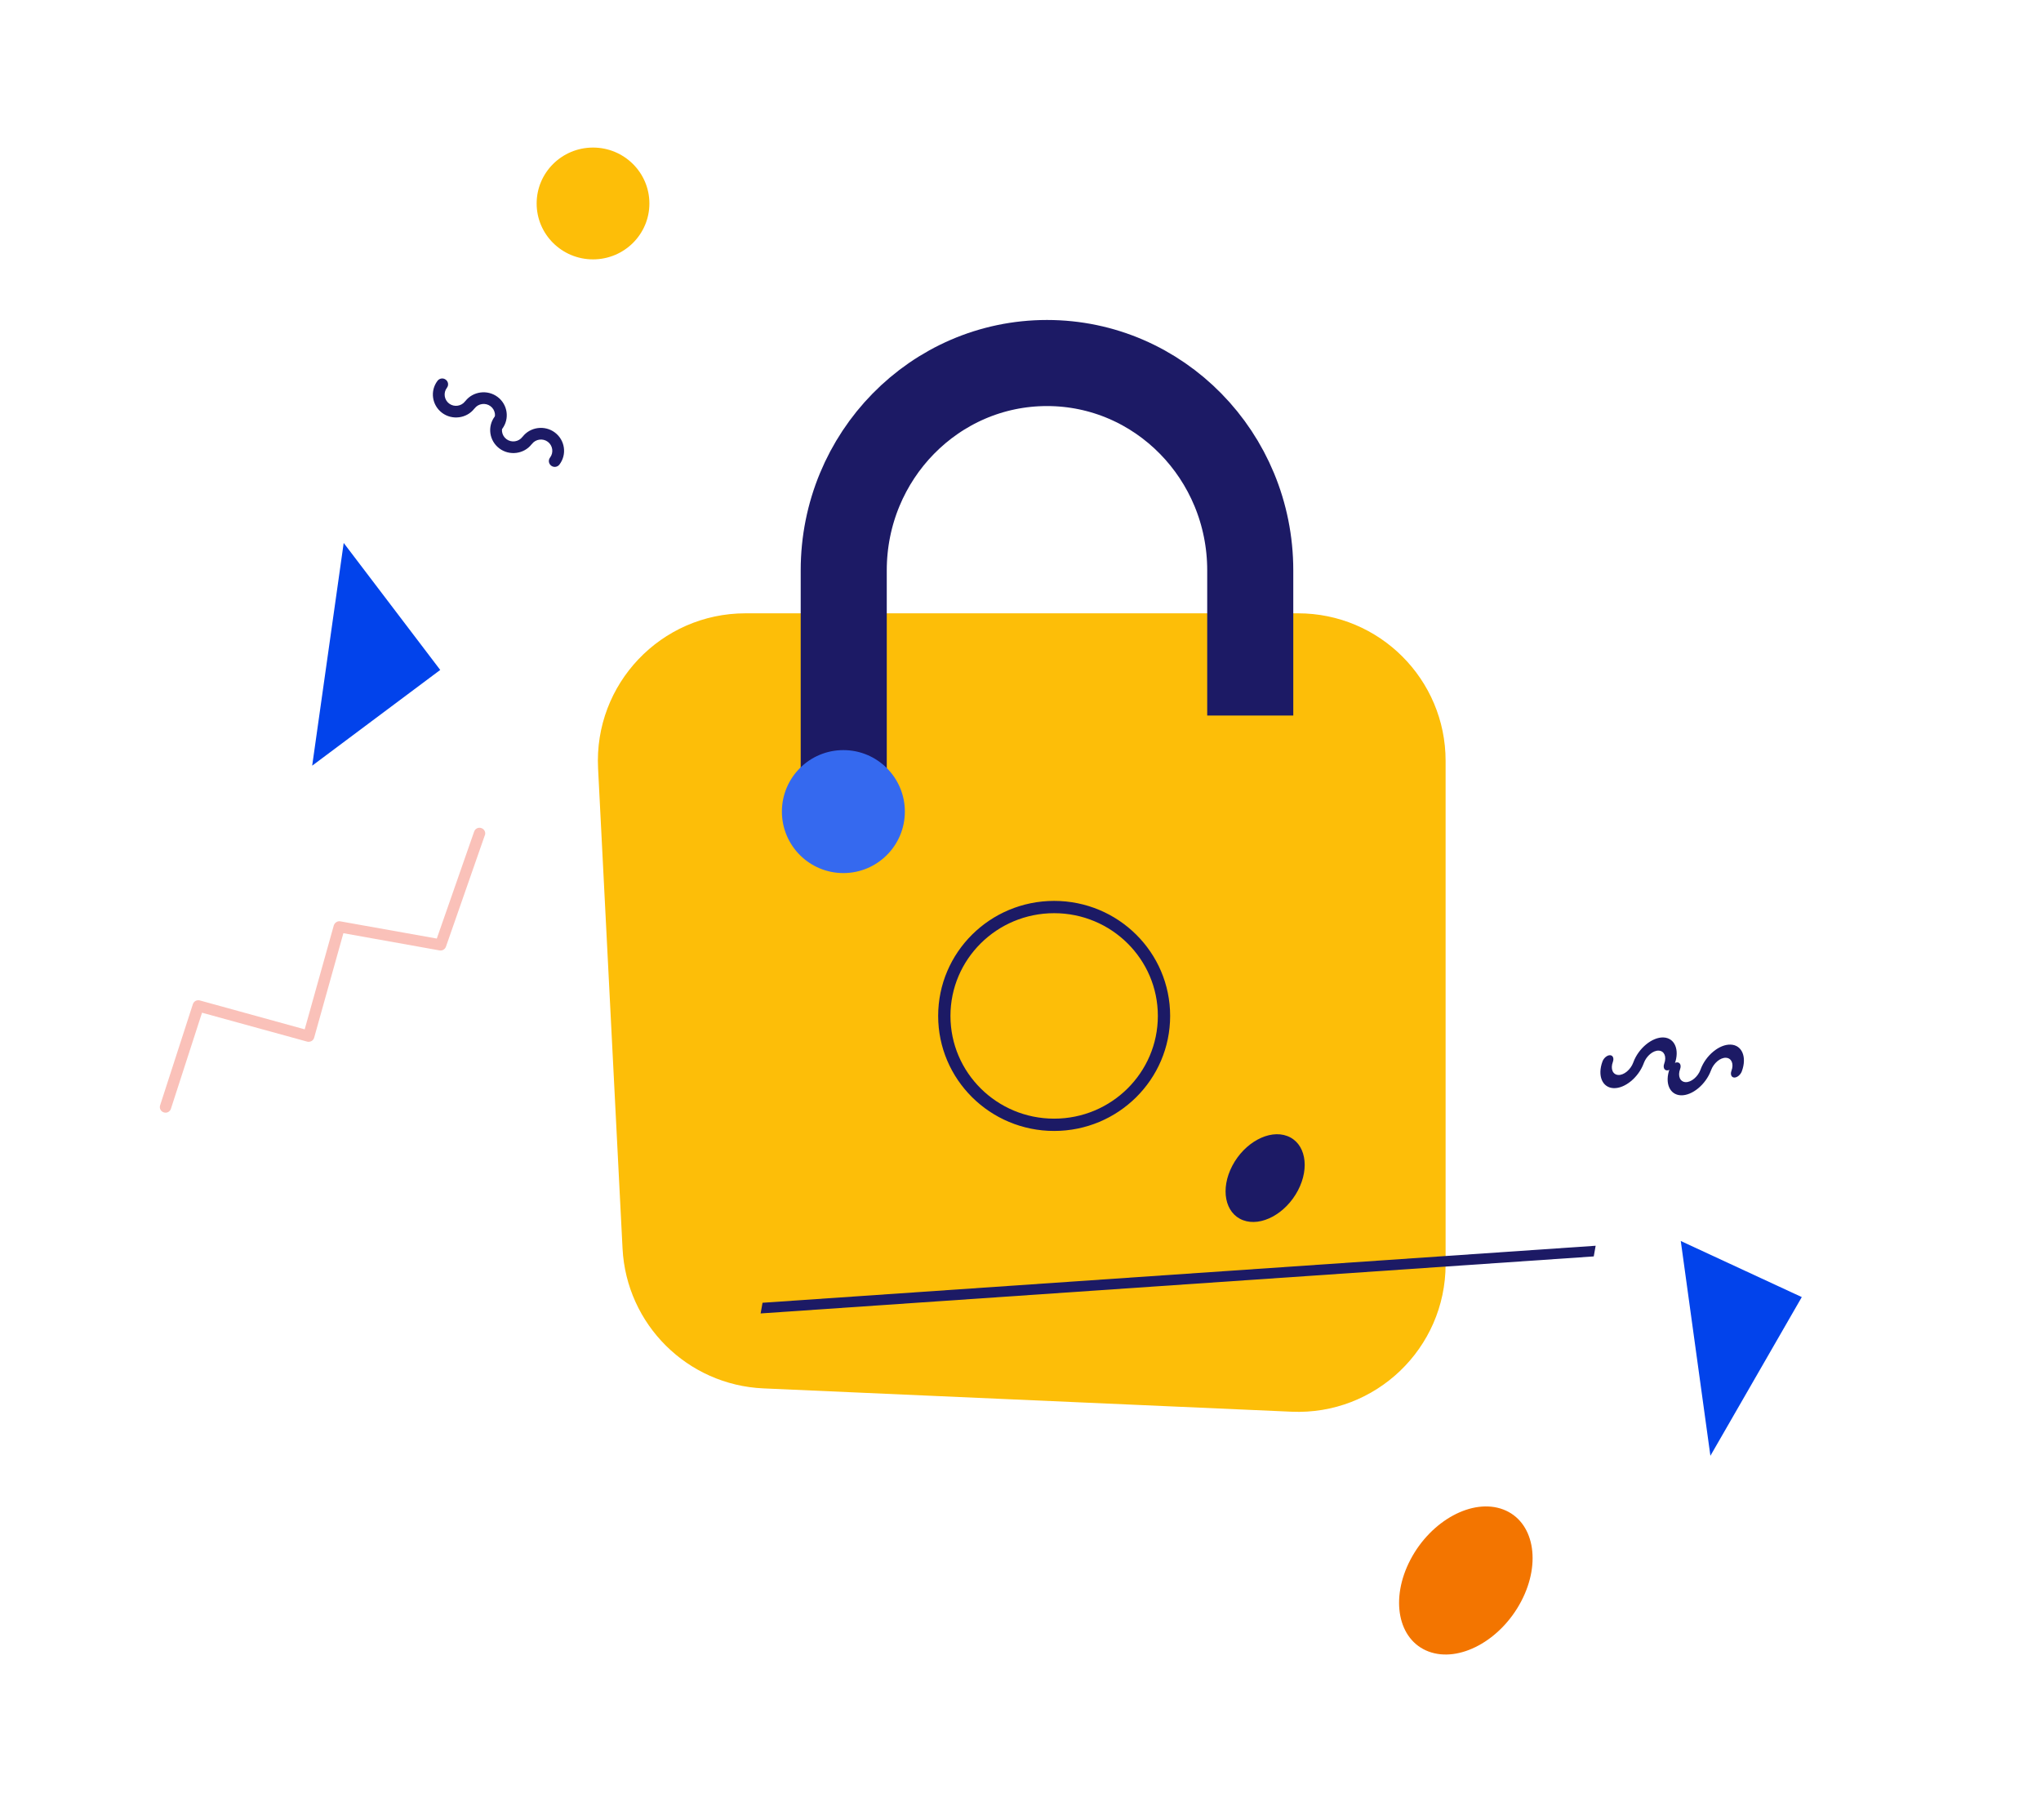 <svg width="166" height="148" viewBox="0 0 166 148" fill="none" xmlns="http://www.w3.org/2000/svg">
<path d="M39.443 67.911C39.443 67.911 39.443 67.919 39.434 67.919L36.27 76.987C36.194 77.197 35.974 77.332 35.754 77.29L27.929 75.889L25.551 84.386C25.517 84.504 25.441 84.605 25.331 84.663C25.221 84.722 25.095 84.739 24.976 84.705L16.431 82.356L13.902 90.166C13.826 90.409 13.563 90.544 13.318 90.46C13.073 90.384 12.946 90.124 13.022 89.889L15.687 81.66C15.763 81.425 16.008 81.291 16.254 81.358L24.782 83.707L27.15 75.251C27.226 75.033 27.446 74.882 27.675 74.924L35.526 76.325L38.563 67.626C38.647 67.382 38.91 67.257 39.147 67.34C39.392 67.424 39.519 67.676 39.443 67.911Z" fill="#FAC1B9"/>
<path d="M25.391 62.266L35.805 54.481L27.954 44.154" fill="#0243EB"/>
<path d="M42.513 35.506L42.488 35.531C42.183 35.934 41.6 36.017 41.194 35.715C40.787 35.413 40.703 34.835 41.007 34.432C41.168 34.222 41.126 33.929 40.914 33.769C40.703 33.61 40.407 33.652 40.246 33.861C39.62 34.684 39.789 35.85 40.618 36.47C41.439 37.083 42.615 36.923 43.232 36.135L43.258 36.11C43.562 35.707 44.146 35.623 44.552 35.925C44.958 36.227 45.043 36.806 44.738 37.209C44.578 37.418 44.62 37.712 44.831 37.871C45.043 38.031 45.339 37.989 45.5 37.779C46.126 36.957 45.956 35.791 45.127 35.17C44.307 34.558 43.131 34.717 42.513 35.506Z" fill="#1C1A65"/>
<path d="M37.853 32.611L37.827 32.636C37.523 33.039 36.939 33.123 36.533 32.821C36.127 32.519 36.042 31.94 36.347 31.537C36.508 31.328 36.465 31.034 36.254 30.875C36.042 30.715 35.746 30.757 35.585 30.967C34.959 31.789 35.129 32.955 35.958 33.576C36.778 34.188 37.954 34.029 38.572 33.24L38.597 33.215C38.902 32.812 39.485 32.729 39.892 33.031C40.298 33.333 40.382 33.911 40.078 34.314C39.917 34.524 39.959 34.817 40.171 34.977C40.382 35.136 40.678 35.094 40.839 34.885C41.465 34.062 41.296 32.896 40.467 32.276C39.646 31.663 38.47 31.823 37.853 32.611Z" fill="#1C1A65"/>
<path d="M48.232 21.093C50.764 21.093 52.817 19.058 52.817 16.547C52.817 14.036 50.764 12 48.232 12C45.699 12 43.647 14.036 43.647 16.547C43.647 19.058 45.699 21.093 48.232 21.093Z" fill="#FDBE08"/>
<path d="M123.723 130.224C125.399 127.034 124.741 123.688 122.255 122.751C119.768 121.814 116.394 123.64 114.718 126.83C113.043 130.02 113.7 133.366 116.187 134.303C118.674 135.24 122.048 133.414 123.723 130.224Z" fill="#F37500"/>
<path d="M139.111 118.387L146.544 105.481L136.702 100.921" fill="#0243EB"/>
<path d="M138.319 86.954L138.305 86.993C138.092 87.566 137.548 88.019 137.099 88.001C136.649 87.983 136.435 87.51 136.648 86.938C136.754 86.646 136.652 86.4 136.418 86.393C136.184 86.386 135.906 86.617 135.8 86.908C135.376 88.064 135.79 89.037 136.714 89.072C137.631 89.104 138.725 88.199 139.152 87.066L139.166 87.027C139.379 86.455 139.916 85.999 140.372 86.02C140.829 86.04 141.036 86.511 140.823 87.083C140.718 87.375 140.82 87.62 141.054 87.627C141.288 87.634 141.565 87.404 141.671 87.112C142.096 85.956 141.682 84.983 140.758 84.949C139.834 84.914 138.735 85.828 138.319 86.954Z" fill="#1C1A65"/>
<path d="M132.85 86.373L132.836 86.412C132.624 86.984 132.08 87.438 131.63 87.419C131.174 87.399 130.966 86.928 131.179 86.356C131.285 86.064 131.183 85.819 130.949 85.812C130.715 85.805 130.437 86.035 130.331 86.327C129.907 87.483 130.321 88.456 131.245 88.49C132.162 88.522 133.256 87.618 133.684 86.485L133.697 86.446C133.91 85.874 134.447 85.418 134.904 85.438C135.36 85.459 135.568 85.929 135.355 86.502C135.249 86.793 135.351 87.039 135.585 87.046C135.819 87.053 136.097 86.823 136.203 86.531C136.627 85.375 136.213 84.402 135.289 84.367C134.372 84.335 133.266 85.247 132.85 86.373Z" fill="#1C1A65"/>
<path d="M48.643 62.486C48.293 55.628 53.76 49.876 60.627 49.876H105.575C112.202 49.876 117.575 55.248 117.575 61.876V102.815C117.575 109.65 111.874 115.105 105.045 114.803L62.088 112.906C55.907 112.633 50.947 107.707 50.633 101.529L48.643 62.486Z" fill="#FDBE08"/>
<path d="M105.565 96.811C106.558 94.921 106.168 92.938 104.694 92.383C103.221 91.827 101.221 92.91 100.228 94.8C99.236 96.69 99.625 98.673 101.099 99.228C102.572 99.783 104.572 98.701 105.565 96.811Z" fill="#1C1A65"/>
<path d="M68.623 69.148V46.384C68.623 37.071 76.025 29.521 85.155 29.521C94.285 29.521 101.686 37.071 101.686 46.384V58.187" stroke="#1C1A65" stroke-width="7"/>
<path d="M94.671 82.616C94.671 87.502 90.675 91.471 85.737 91.471C80.799 91.471 76.803 87.502 76.803 82.616C76.803 77.73 80.799 73.762 85.737 73.762C90.675 73.762 94.671 77.73 94.671 82.616Z" stroke="#1C1A65"/>
<circle cx="68.594" cy="66" r="5" fill="#3569EF"/>
<path d="M129.779 101.306L62.019 105.943L61.864 106.811L129.624 102.174L129.779 101.306Z" fill="#1C1A65"/>
</svg>
